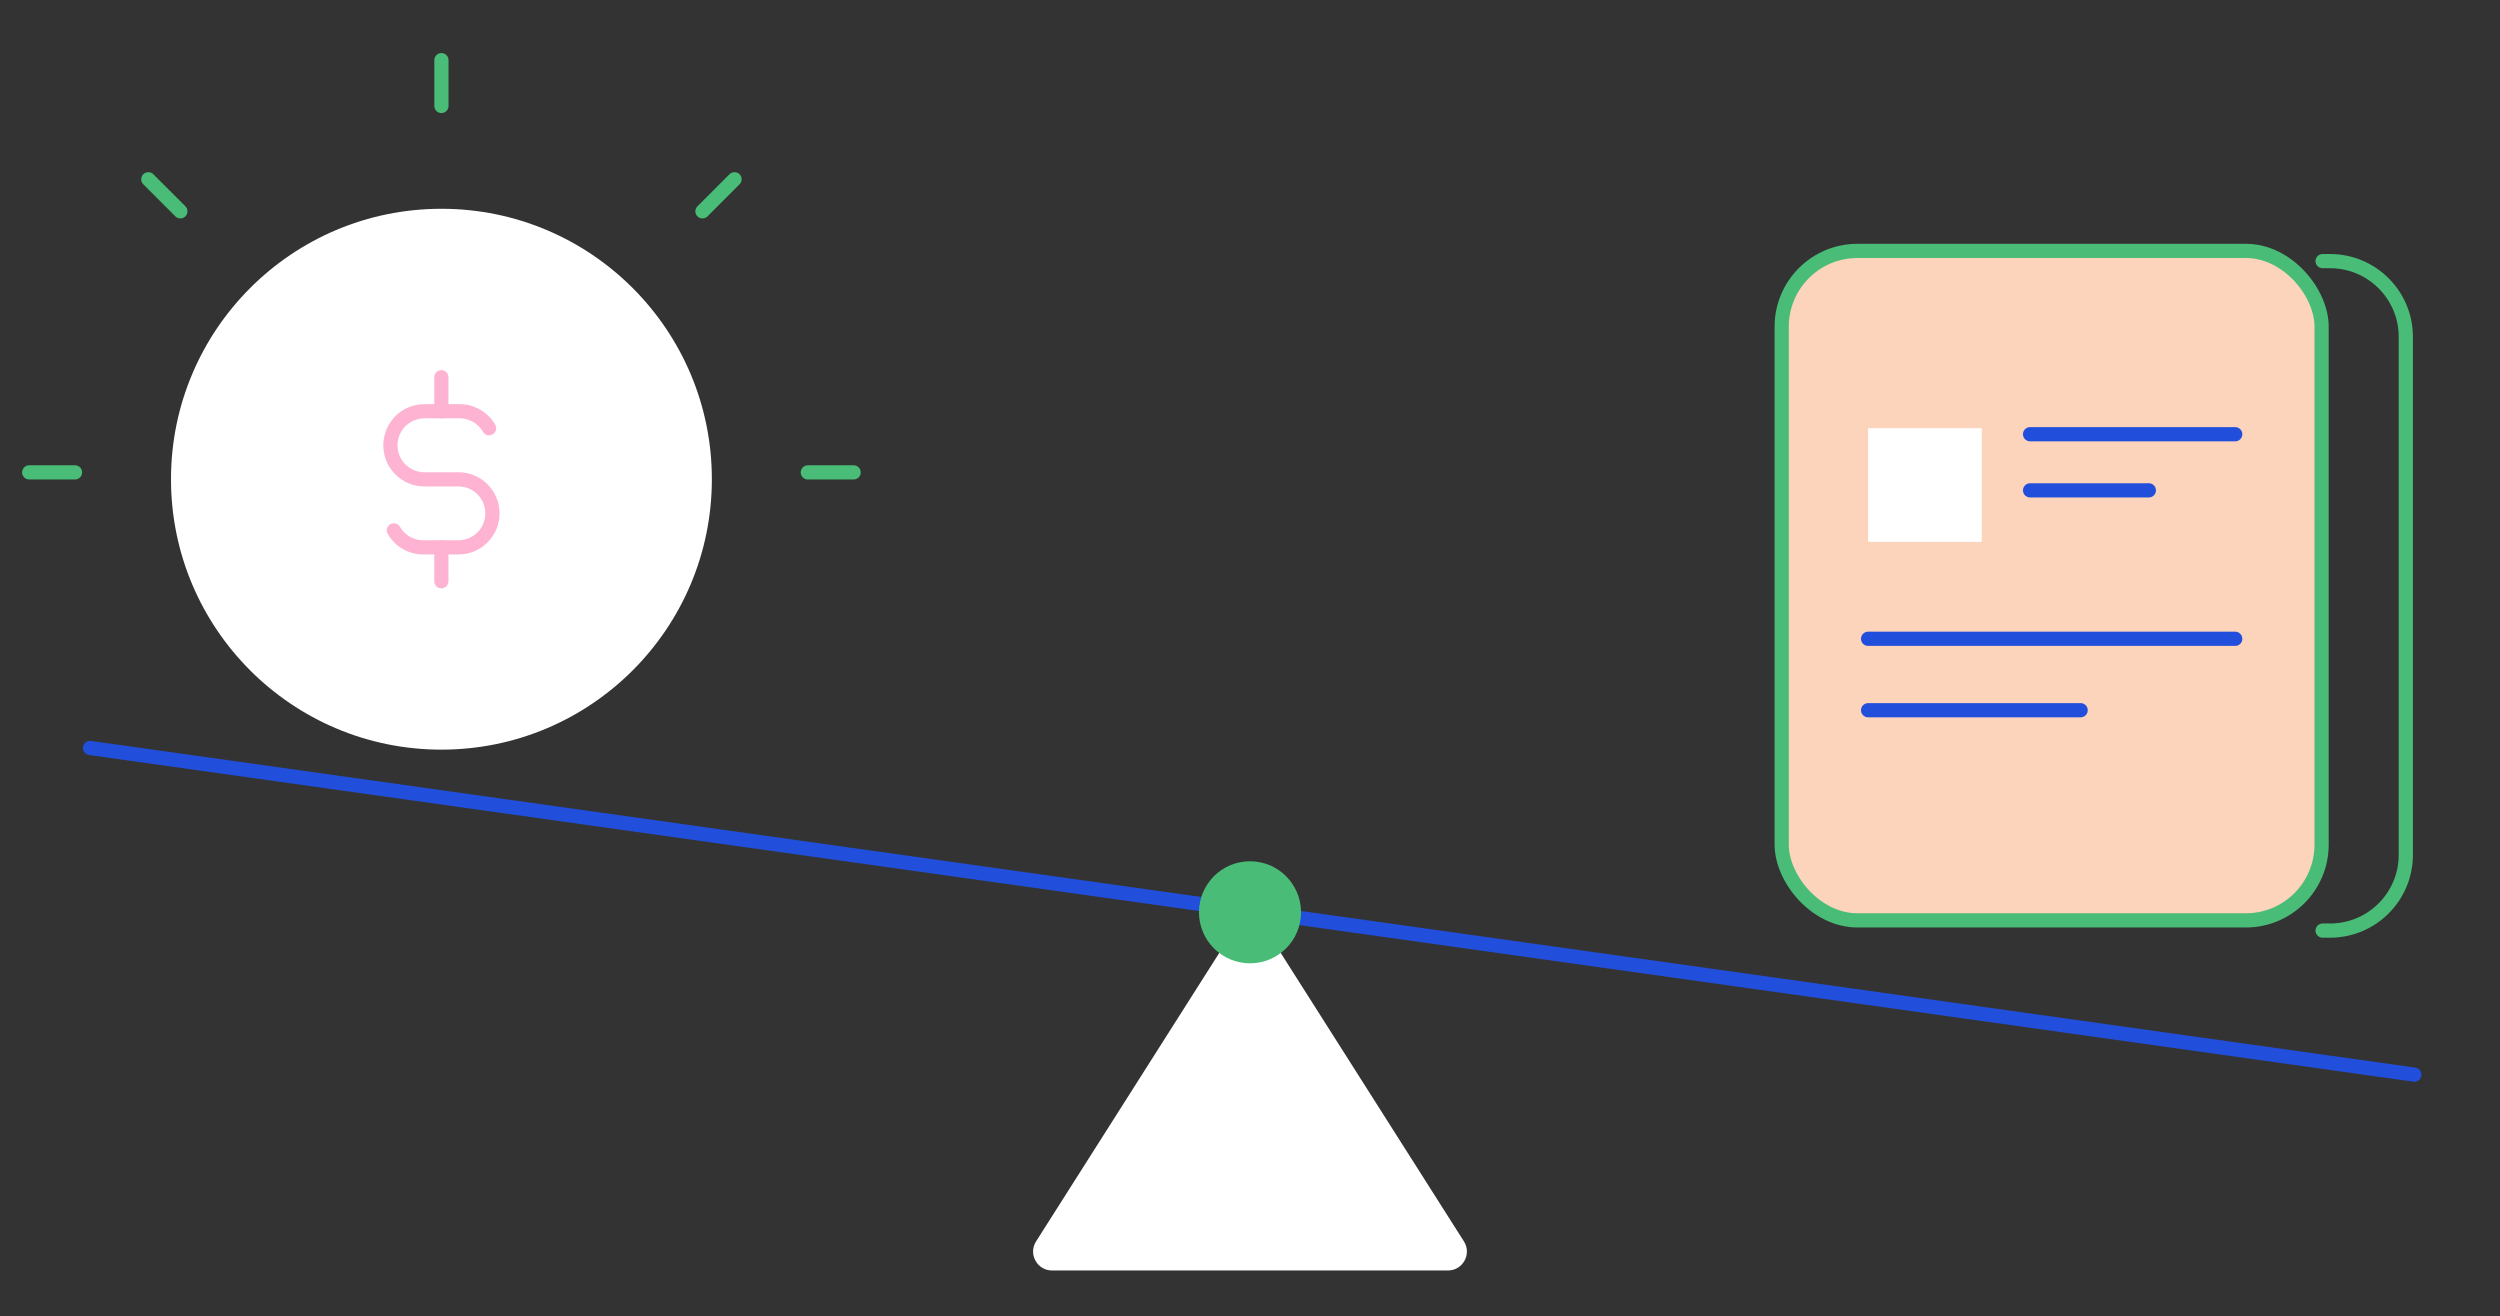 <svg width="264" height="139" viewBox="0 0 264 139" fill="none" xmlns="http://www.w3.org/2000/svg">
<rect x="0" y="0" width="264" height="139" fill="#333333" stroke="none"/>
<g clip-path="url(#clip0_3618_4382)">
<path d="M130.311 98.178C131.097 96.941 132.902 96.941 133.688 98.178L154.591 131.091C155.436 132.423 154.48 134.163 152.902 134.163H111.097C109.52 134.163 108.563 132.423 109.409 131.091L130.311 98.178Z" fill="white"/>
<path d="M245.268 27.574H246.054C250.472 27.574 254.054 31.156 254.054 35.574V90.27C254.054 94.688 250.472 98.27 246.054 98.27H245.268" stroke="#49BD77" stroke-width="1.5" stroke-linecap="round"/>
<path d="M9.509 78.987L254.955 113.482" stroke="#214FDB" stroke-width="1.5" stroke-linecap="round"/>
<path d="M46.614 79.162C62.384 79.162 75.172 66.375 75.172 50.605C75.172 34.834 62.384 22.047 46.614 22.047C30.844 22.047 18.057 34.834 18.057 50.605C18.057 66.375 30.844 79.162 46.614 79.162Z" fill="white"/>
<path d="M51.646 45.223C50.98 44.073 49.739 43.384 48.415 43.429H44.82C42.837 43.429 41.226 45.034 41.226 47.024C41.226 49.014 42.83 50.619 44.82 50.619H48.415C50.398 50.619 52.002 52.231 52.002 54.213C52.002 56.196 50.398 57.8 48.415 57.8H44.82C43.496 57.846 42.255 57.157 41.589 56.007" stroke="#FEB3D2" stroke-width="1.5" stroke-linecap="round" stroke-linejoin="round"/>
<path d="M46.608 57.785V61.38M46.608 39.834V43.429" stroke="#FEB3D2" stroke-width="1.5" stroke-linecap="round" stroke-linejoin="round"/>
<path d="M77.567 18.93L74.18 22.317M3.085 49.883H7.921M46.614 6.354V11.19M85.307 49.883H90.143M15.661 18.93L19.048 22.317" stroke="#49BD77" stroke-width="1.5" stroke-linecap="round" stroke-linejoin="round"/>
<circle cx="132.001" cy="96.338" r="5.388" fill="#49BD77"/>
<rect x="188.148" y="26.496" width="57.013" height="70.696" rx="8" fill="#FCD3BB" stroke="#49BD77" stroke-width="1.5"/>
<rect x="198.021" y="45.966" width="10.5" height="10.5" fill="white" stroke="white" stroke-width="1.5"/>
<path d="M214.375 45.854H236.04" stroke="#214FDB" stroke-width="1.5" stroke-linecap="round"/>
<path d="M197.271 67.457H236.039" stroke="#214FDB" stroke-width="1.5" stroke-linecap="round"/>
<path d="M214.375 51.78H226.918" stroke="#214FDB" stroke-width="1.5" stroke-linecap="round"/>
<path d="M197.271 75H219.716" stroke="#214FDB" stroke-width="1.5" stroke-linecap="round"/>
</g>
<defs>
<clipPath id="clip0_3618_4382">
<rect width="264" height="138" fill="white" transform="translate(0 0.783)"/>
</clipPath>
</defs>
</svg>
